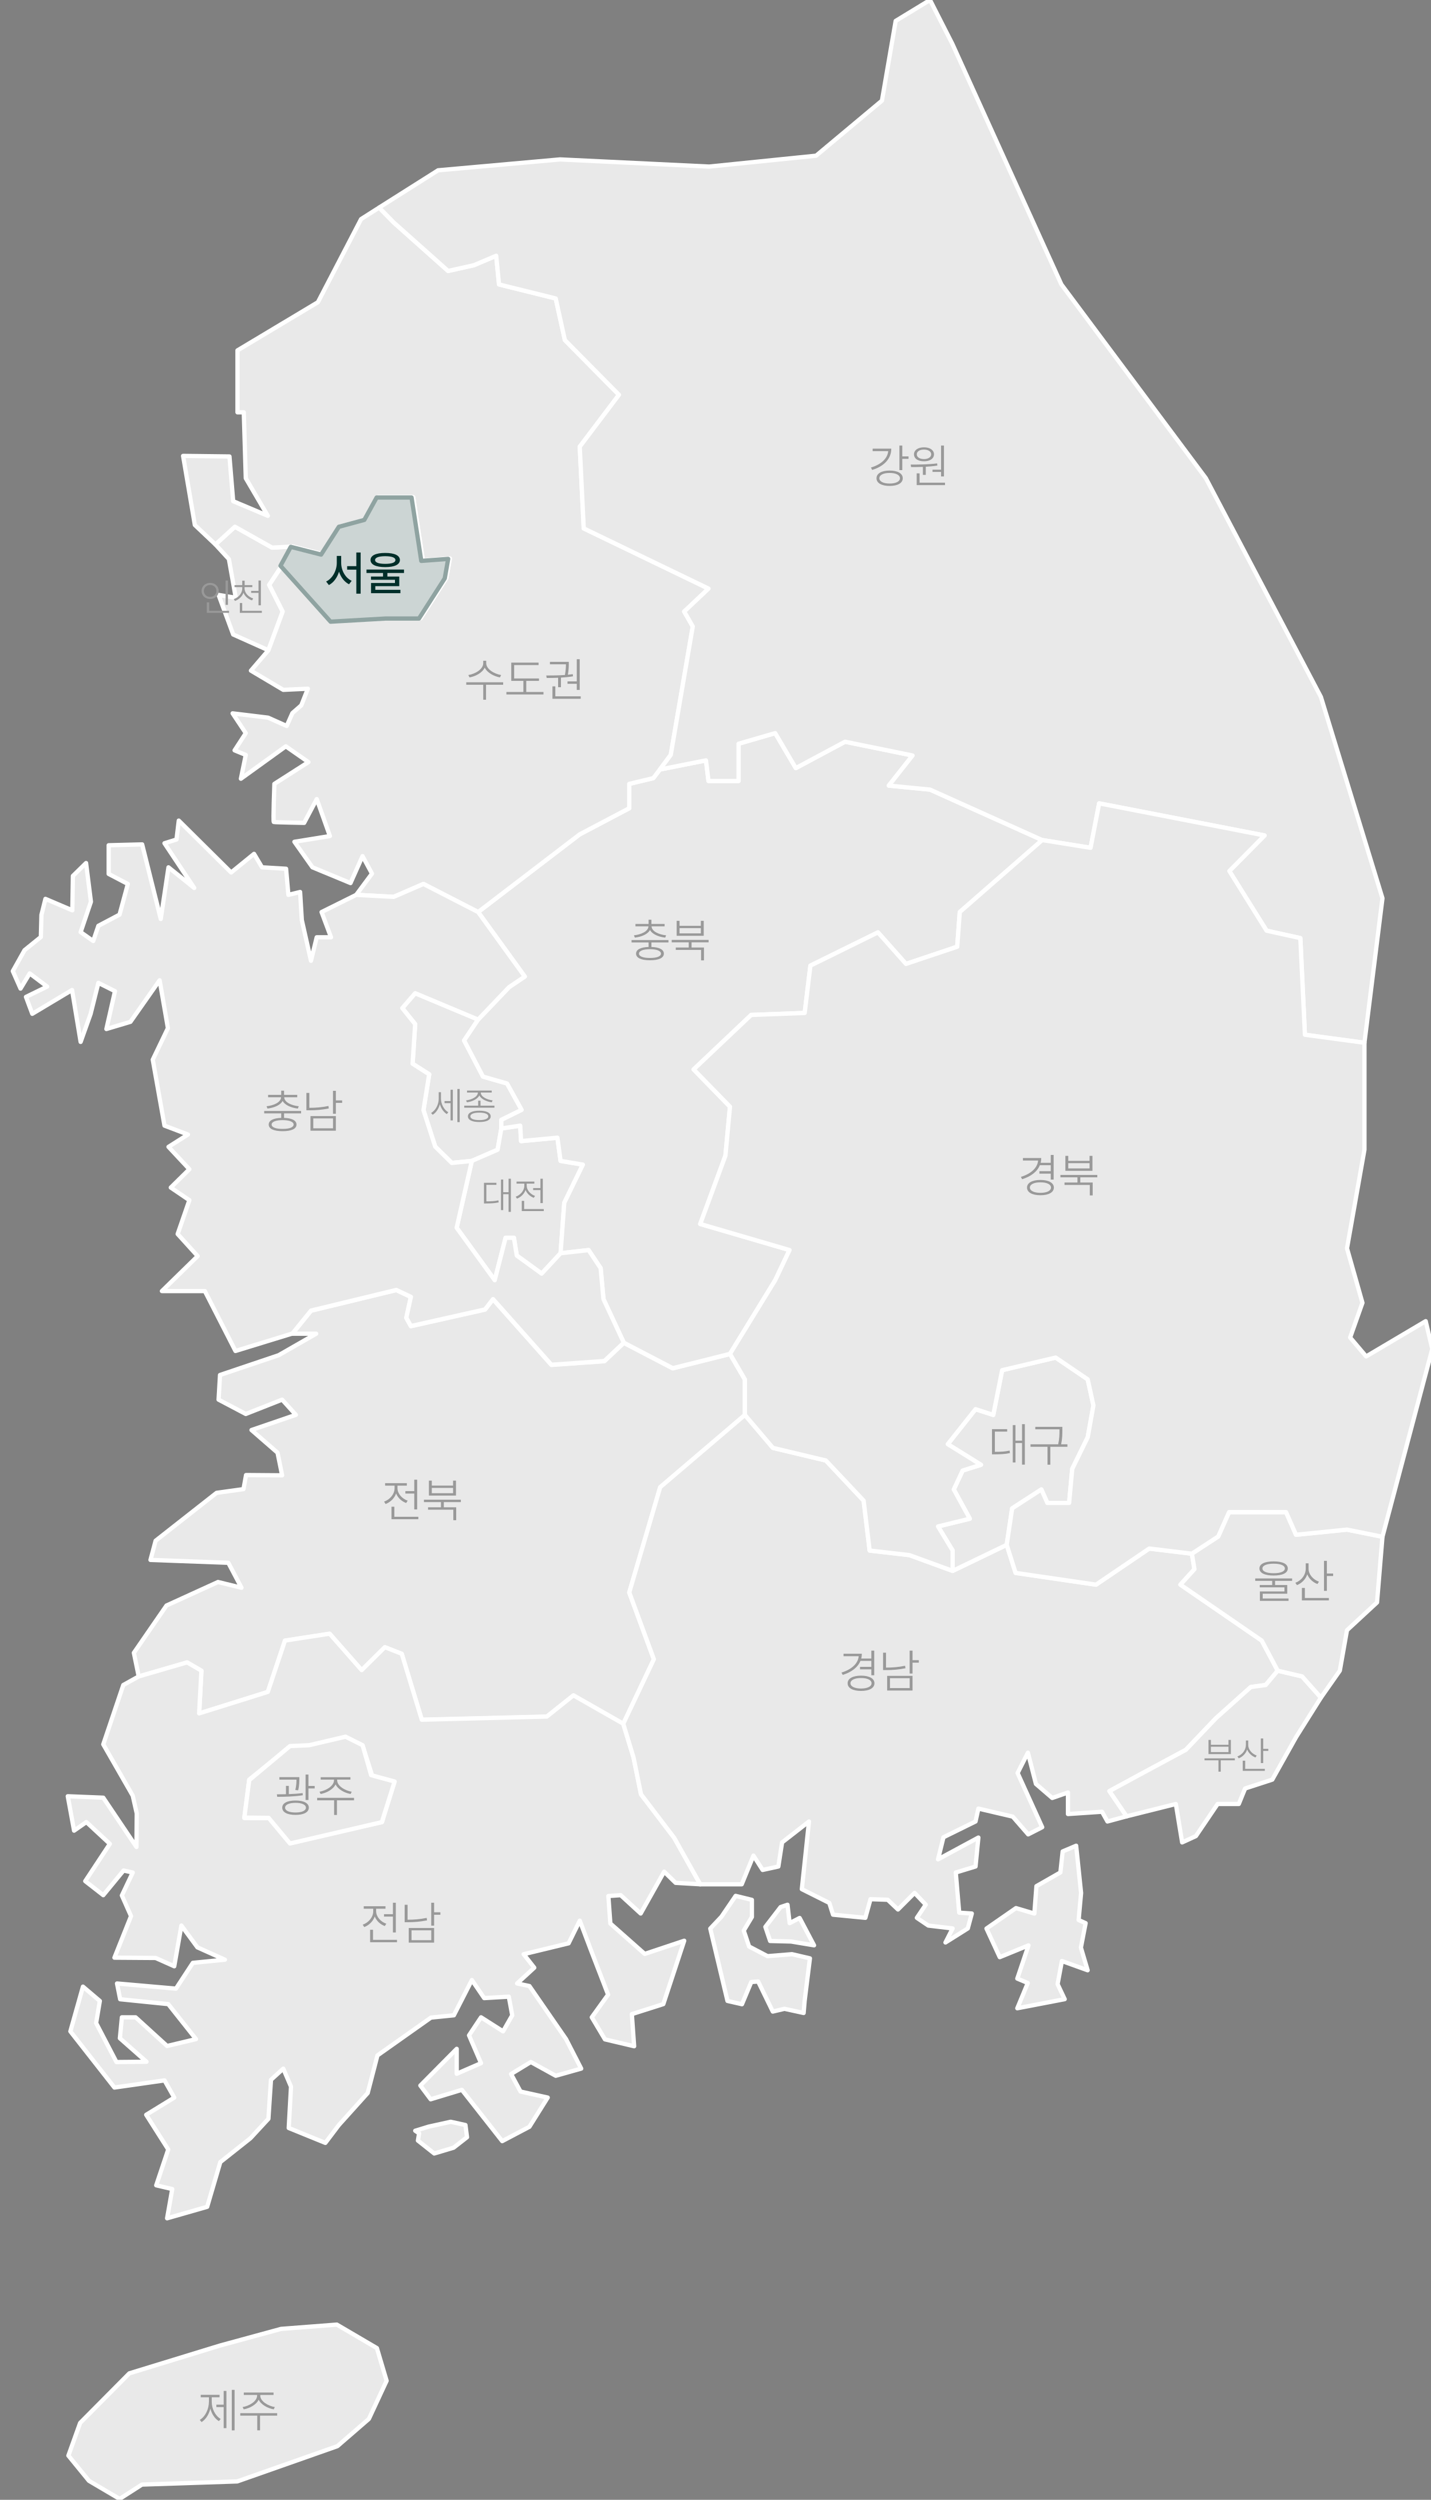 <svg width="335" height="585" viewBox="0 0 335 585" fill="none" xmlns="http://www.w3.org/2000/svg">
<rect x="0" y="0" width="335" height="585" fill="#808080" stroke="none"/>
<g clip-path="url(#clip0_9156_21179)">
<path d="M90.508 557.147L86.355 566.07L78.987 572.445L55.539 580.697L33.228 581.435L28.003 584.79L20.835 580.563L16.01 574.659L18.759 567.01L30.281 555.402L51.517 548.894L65.788 545.002L78.851 543.995L88.231 549.498L90.508 557.147Z" fill="#E9E9E9" stroke="white" stroke-linecap="round" stroke-linejoin="round"/>
<path d="M54.917 559.274V568.749H54.262V559.274H54.917ZM46.764 566.3C48.058 565.532 48.907 563.786 48.912 562.014V561.004H46.99V560.435H51.394V561.004H49.568V562.014C49.562 563.689 50.379 565.338 51.662 566.074L51.243 566.59C50.287 566.01 49.578 564.93 49.245 563.663C48.907 565.032 48.166 566.198 47.194 566.805L46.764 566.3ZM50.653 563.303V562.733H52.361V559.521H53.005V568.233H52.361V563.303H50.653ZM60.93 560.606C60.925 561.971 62.821 563.056 64.336 563.292L64.078 563.829C62.681 563.577 61.129 562.766 60.56 561.573C59.99 562.766 58.438 563.577 57.063 563.829L56.795 563.292C58.293 563.056 60.184 561.971 60.189 560.606V560.456H57.074V559.897H64.035V560.456H60.93V560.606ZM56.247 565.301V564.721H64.883V565.301H60.877V568.738H60.221V565.301H56.247Z" fill="#999999"/>
<path d="M174.375 322.844V331.163L154.545 348.072L147.308 372.696L153.068 388.33L145.9 403.427L134.243 396.785L128.014 401.749L98.737 402.487L94.048 387.055L90.095 385.511L84.667 390.879L77.165 382.357L66.714 383.967L62.696 395.978L46.616 401.011L47.152 391.014L43.802 389.069L32.479 392.357L31.34 386.789L38.979 375.718L51.037 370.217L56.531 371.559L53.45 365.721L35.228 365.05L36.434 360.554L50.705 349.35L57.001 348.477L57.602 345.188L66.044 345.255L64.972 339.955L58.876 334.654L69.261 331.098L66.046 327.542L57.537 330.897L51.17 327.542L51.506 321.772L65.241 317.142L74.017 312.109H68.456L72.809 306.742L92.773 301.911L96.192 303.522L95.12 308.419L96.192 310.364L113.543 306.472L115.418 304.057L129.086 319.422L141.48 318.548L146.036 314.255L157.491 320.226L170.89 316.871L174.373 322.842L174.375 322.844Z" fill="#E9E9E9" stroke="white" stroke-linecap="round" stroke-linejoin="round"/>
<path d="M97.659 346.274V353.235H96.983V349.519H94.899V348.949H96.983V346.274H97.659ZM89.914 351.409C91.268 350.931 92.374 349.669 92.374 348.262V347.671H90.151V347.091H95.243V347.671H93.051V348.262C93.051 349.524 94.093 350.716 95.436 351.184L95.081 351.731C94.013 351.339 93.132 350.512 92.729 349.492C92.326 350.636 91.391 351.538 90.269 351.968L89.914 351.409ZM91.644 355.523V352.602H92.321V354.954H97.939V355.523H91.644ZM107.883 350.958V351.517H103.898V352.73H106.799V355.749H106.122V353.3H100.203V352.73H103.232V351.517H99.247V350.958H107.883ZM100.407 349.991V346.489H101.084V347.66H106.068V346.489H106.745V349.991H100.407ZM101.084 349.433H106.068V348.197H101.084V349.433Z" fill="#999999"/>
<path d="M100.329 497.674L105.506 496.533L108.962 497.292L109.331 500.149L106.186 502.603L101.651 503.955L97.837 500.931L98.109 499.239L97.206 498.633L100.329 497.674ZM142.887 450.146L142.418 443.704L145.299 443.504L149.988 447.797L155.483 438.001L158.163 440.617L163.923 440.953L157.828 430.083L150.055 419.885L148.313 411.296L145.902 403.379L134.244 396.738L128.015 401.702L98.739 402.439L94.049 387.008L90.096 385.464L84.668 390.832L77.166 382.31L66.715 383.92L62.697 395.931L46.617 400.964L47.153 390.967L43.803 389.022L32.48 392.31L28.864 394.324L24.175 408.212L31.074 420.223L32.013 424.383L31.946 432.232L24.175 420.691L15.866 420.355L17.341 428.407L20.222 426.395L25.716 431.494L19.955 440.217L24.177 443.505L28.933 437.735L31.076 438.205L28.53 443.572L30.675 448.403L26.789 458.131L36.435 458.198L40.791 460.144L42.466 450.617L46.217 455.717L52.65 458.602L45.146 459.34L41.193 465.378L27.393 464.17L28.13 467.86L39.386 469.001L45.883 477.187L39.117 478.797L31.747 472.089H28.532L28.063 476.986L34.292 482.487L27.26 482.554L22.503 473.428L23.373 468.262L19.42 464.906L16.473 475.373L26.79 488.523L38.514 486.846L40.792 490.872L34.227 494.898L39.386 503.017L36.572 511.403L40.325 512.276L39.119 519.121L48.498 516.436L51.579 505.969L58.614 500.401L62.836 495.838L63.437 486.712L66.318 484.096L68.126 488.323L67.592 497.986L76.166 501.475L79.316 497.315L86.081 489.8L88.359 481.01L100.888 472.154L106.248 471.617L110.468 463.364L113.349 467.591L119.111 467.255L119.914 471.615L117.771 475.372L112.612 472.083L109.798 476.31L112.612 482.818L106.917 485.3V479.463L98.408 488.052L100.82 491.271L108.121 489.057L117.569 501.066L123.934 497.711L128.221 490.867L121.856 489.458L119.647 485.365L124.269 482.547L130.098 485.768L136.062 484.091L132.511 477.18L123.935 464.767L121.055 464.163L125.073 460.474L122.594 457.319L133.111 454.77L135.724 449.47L138.47 456.715L142.356 466.779L138.537 472.08L141.618 477.247L148.452 478.857L147.918 471.342L155.286 468.994L160.176 454.166L150.932 457.252L142.892 450.14L142.887 450.146ZM89.425 426.395L67.988 431.158L63.231 425.455H57.202L58.341 416.464L67.988 408.682H72.21L80.852 406.534L84.937 408.682L87.148 415.593L92.307 417.068L89.425 426.395Z" fill="#E9E9E9" stroke="white" stroke-linecap="round" stroke-linejoin="round"/>
<path d="M92.659 445.274V452.235H91.983V448.519H89.899V447.949H91.983V445.274H92.659ZM84.914 450.409C86.268 449.931 87.374 448.669 87.374 447.262V446.671H85.151V446.091H90.243V446.671H88.051V447.262C88.051 448.524 89.093 449.716 90.436 450.184L90.081 450.731C89.013 450.339 88.132 449.512 87.729 448.492C87.326 449.636 86.391 450.538 85.269 450.968L84.914 450.409ZM86.644 454.523V451.602H87.321V453.954H92.939V454.523H86.644ZM101.627 445.274V447.509H103.098V448.089H101.627V450.635H100.95V445.274H101.627ZM94.73 449.829V445.758H95.418V449.249H95.471C96.873 449.249 98.297 449.147 99.886 448.819L99.972 449.399C98.34 449.727 96.916 449.829 95.471 449.829H94.73ZM95.686 454.609V451.183H101.627V454.609H95.686ZM96.341 454.04H100.961V451.73H96.341V454.04Z" fill="#999999"/>
<path d="M299.117 390.967L296.305 394.322L292.821 394.792L284.648 402.106L277.613 409.487L266.895 415.258L259.727 419.148L263.745 425.053L259.257 426.26L257.985 423.979L250.014 424.516V419.483L246.329 420.757L242.51 417.469L240.634 410.156L238.223 414.92L243.983 427.602L240.7 429.279L237.082 425.12L229.042 423.241L228.373 426.26L220.869 429.952L219.596 435.119L229.042 430.019L228.373 436.796L223.748 438.204L224.553 447.598L227.501 447.798L226.564 451.288L221.338 454.576L223.013 451.288L217.318 450.617L214.64 448.805L216.716 445.719L214.104 442.968L210.219 446.858L207.807 444.577L203.788 444.443L202.582 448.805L195.013 448.068L194.141 445.316L187.71 442.097L189.385 426.262L183.087 431.161L182.215 436.798L178.531 437.602L176.388 434.247L173.641 440.956H163.928L157.832 430.086L150.06 419.888L148.318 411.299L145.906 403.382L153.074 388.286L147.314 372.652L154.551 348.028L174.381 331.119L180.946 338.835L193.342 341.787L202.183 351.18L203.589 362.855L212.901 363.929L223.017 367.619L235.678 361.514L237.755 368.089L256.58 370.84L269.041 362.387L279.023 363.595L279.626 367.217L276.342 370.84L295.37 383.923L299.12 390.968L299.117 390.967ZM168.888 448.554L166.273 451.326L170.305 468.254L173.696 469.025L175.877 463.828L177.484 463.707L180.911 470.743L183.646 470.095L188.132 471.076L188.367 468.254L189.605 458.29L185.407 457.312L179.674 457.776L175.364 455.516L174.117 451.787L176.019 448.612V444.6L172.214 443.667L168.887 448.555L168.888 448.554ZM182.743 446.283L179.174 450.921L180.285 454.224L185.196 454.349L190.57 455.241L187.195 448.842L184.857 450.052L184.358 445.744L182.743 446.285V446.283ZM248.769 433.27L248.242 438.187L242.631 441.394L242.144 447.802L237.843 446.528L230.939 451.314L234.041 458.012L240.775 455.254L238.153 463.024L240.608 464.057L238.153 469.97L249.249 467.84L247.584 464.321L248.595 458.912L254.619 461.079L253.04 455.769L254.149 450.052L252.508 449.316L253.084 442.996L251.93 431.93L248.767 433.27H248.769Z" fill="#E9E9E9" stroke="white" stroke-linecap="round" stroke-linejoin="round"/>
<path d="M204.659 386.274V392.043H203.983V390.657H201.329V390.077H203.983V388.67H201.437C200.808 390.211 199.299 391.339 197.28 391.957L196.99 391.409C199.305 390.706 200.868 389.341 201.023 387.585H197.473V387.005H201.759C201.759 387.397 201.711 387.768 201.619 388.122H203.983V386.274H204.659ZM198.429 393.912C198.429 392.8 199.638 392.134 201.576 392.129C203.494 392.134 204.708 392.8 204.713 393.912C204.708 395.04 203.494 395.706 201.576 395.706C199.638 395.706 198.429 395.04 198.429 393.912ZM199.095 393.912C199.1 394.675 200.078 395.142 201.576 395.147C203.059 395.142 204.036 394.675 204.036 393.912C204.036 393.155 203.059 392.682 201.576 392.688C200.078 392.682 199.1 393.155 199.095 393.912ZM213.627 386.274V388.509H215.098V389.089H213.627V391.635H212.95V386.274H213.627ZM206.73 390.829V386.758H207.418V390.249H207.471C208.873 390.249 210.297 390.147 211.886 389.819L211.972 390.399C210.34 390.727 208.916 390.829 207.471 390.829H206.73ZM207.686 395.609V392.183H213.627V395.609H207.686ZM208.341 395.04H212.961V392.73H208.341V395.04Z" fill="#999999"/>
<path d="M122.119 259.728L117.363 262.076V264.09L116.491 269.054L110.462 271.672L105.774 272.14L101.888 268.317L99.14 259.795L100.48 251.408L96.593 248.926L97.198 239.667L94.184 235.908L97.198 232.421L111.936 238.593L108.653 243.49L113.075 251.945L118.702 253.556L122.119 259.728Z" fill="#E9E9E9" stroke="white" stroke-linecap="round" stroke-linejoin="round"/>
<path d="M103.233 257.13C103.233 258.352 103.923 259.696 104.939 260.285L104.605 260.716C103.84 260.254 103.255 259.38 102.979 258.4C102.697 259.468 102.078 260.395 101.291 260.874L100.922 260.461C101.972 259.859 102.702 258.479 102.706 257.147V255.592H103.233V257.13ZM104.068 258.158V257.675H105.483V255.021H106.011V262.192H105.483V258.158H104.068ZM107.074 262.597V254.845H107.61V262.597H107.074ZM112.486 257.587V258.747H115.747V259.222H108.681V258.747H111.941V257.587H112.486ZM109.102 257.508C110.381 257.367 111.871 256.677 111.871 255.697V255.671H109.331V255.214H115.114V255.671H112.557V255.697C112.552 256.668 114.046 257.367 115.325 257.508L115.114 257.956C113.914 257.793 112.636 257.235 112.218 256.339C111.792 257.235 110.517 257.793 109.313 257.956L109.102 257.508ZM109.542 261.252C109.542 260.395 110.539 259.925 112.214 259.925C113.875 259.925 114.868 260.395 114.868 261.252C114.868 262.1 113.875 262.57 112.214 262.57C110.539 262.57 109.542 262.1 109.542 261.252ZM110.104 261.252C110.104 261.801 110.9 262.131 112.214 262.122C113.515 262.131 114.31 261.801 114.314 261.252C114.31 260.698 113.515 260.369 112.214 260.373C110.9 260.369 110.104 260.698 110.104 261.252Z" fill="#999999"/>
<path d="M92.383 416.911L89.383 426.411L67.883 431.411L62.883 425.411L57.203 425.352L58.34 416.59L67.883 408.611L72.383 408.411L80.883 406.411L84.883 408.411L86.883 415.411L92.383 416.911Z" fill="#E9E9E9" stroke="white" stroke-linecap="round" stroke-linejoin="round"/>
<path d="M70.081 415.887V416.37C70.071 416.95 70.071 417.815 69.813 418.959L69.136 418.895C69.388 417.81 69.405 417.036 69.405 416.467H65.409V415.887H70.081ZM64.818 419.904C65.462 419.904 66.187 419.899 66.945 419.877V417.928H67.611V419.856C68.701 419.818 69.824 419.749 70.844 419.614L70.887 420.119C68.9 420.441 66.606 420.49 64.893 420.484L64.818 419.904ZM66.075 423.02C66.069 421.967 67.24 421.354 69.179 421.354C71.118 421.354 72.3 421.967 72.294 423.02C72.3 424.099 71.118 424.717 69.179 424.717C67.24 424.717 66.069 424.099 66.075 423.02ZM66.74 423.02C66.74 423.739 67.691 424.158 69.179 424.158C70.667 424.158 71.612 423.739 71.618 423.02C71.612 422.332 70.667 421.897 69.179 421.892C67.691 421.897 66.74 422.332 66.74 423.02ZM71.532 421.236V415.274H72.208V417.949H73.669V418.529H72.208V421.236H71.532ZM78.93 416.606C78.925 417.971 80.821 419.056 82.336 419.292L82.078 419.829C80.681 419.577 79.129 418.766 78.56 417.573C77.99 418.766 76.438 419.577 75.063 419.829L74.795 419.292C76.293 419.056 78.184 417.971 78.189 416.606V416.456H75.074V415.897H82.035V416.456H78.93V416.606ZM74.247 421.301V420.721H82.883V421.301H78.877V424.738H78.221V421.301H74.247Z" fill="#999999"/>
<path d="M66.046 132.313L68.457 127.886L63.701 128.153L54.992 123.256L50.435 127.416L53.584 130.838L55.192 139.895L51.172 139.224L54.589 148.484L62.831 152.174L66.181 143.116L63.031 136.876L66.047 132.313H66.046Z" fill="#E9E9E9" stroke="white" stroke-linecap="round" stroke-linejoin="round"/>
<path d="M53.364 135.845V141.549H52.811V135.845H53.364ZM47.194 138.288C47.19 137.181 48.047 136.407 49.198 136.407C50.345 136.407 51.198 137.181 51.202 138.288C51.198 139.409 50.345 140.182 49.198 140.178C48.047 140.182 47.19 139.409 47.194 138.288ZM47.73 138.288C47.73 139.101 48.359 139.69 49.198 139.686C50.029 139.69 50.662 139.101 50.666 138.288C50.662 137.488 50.029 136.895 49.198 136.891C48.359 136.895 47.73 137.488 47.73 138.288ZM48.416 143.412V140.96H48.97V142.946H53.619V143.412H48.416ZM57.256 137.708C57.26 138.789 58.152 139.694 59.277 140.055L58.996 140.503C58.091 140.2 57.339 139.558 56.996 138.719C56.671 139.615 55.924 140.305 55.006 140.635L54.724 140.204C55.841 139.817 56.711 138.851 56.711 137.708V137.392H54.9V136.926H56.711V135.889H57.273V136.926H59.066V137.392H57.256V137.708ZM56.148 143.412V141.118H56.702V142.946H61.299V143.412H56.148ZM58.794 138.745V138.279H60.517V135.845H61.07V141.654H60.517V138.745H58.794Z" fill="#999999"/>
<path d="M136.454 272.543L132.1 281.466L131.23 293.277L126.807 298.04L120.981 293.812L120.309 289.652H118.367L115.822 299.582L106.91 287.304L110.461 271.672L116.49 269.054L117.361 264.09L121.784 263.419L121.984 267.042L130.493 266.236L131.23 271.672L136.454 272.543Z" fill="#E9E9E9" stroke="white" stroke-linecap="round" stroke-linejoin="round"/>
<path d="M119.593 275.845V283.597H119.057V279.466H117.8V283.184H117.281V276.029H117.8V279H119.057V275.845H119.593ZM113.3 281.628V276.803H116.209V277.269H113.854V281.145C115.045 281.145 115.796 281.101 116.675 280.907L116.736 281.382C115.805 281.584 115.027 281.619 113.783 281.628H113.3ZM127.07 275.845V281.54H126.517V278.499H124.811V278.033H126.517V275.845H127.07ZM120.733 280.046C121.841 279.655 122.746 278.622 122.746 277.471V276.987H120.927V276.513H125.093V276.987H123.3V277.471C123.3 278.503 124.152 279.479 125.251 279.861L124.961 280.31C124.086 279.989 123.366 279.312 123.036 278.477C122.706 279.413 121.942 280.151 121.023 280.503L120.733 280.046ZM122.148 283.412V281.021H122.702V282.946H127.299V283.412H122.148Z" fill="#999999"/>
<path d="M255.973 328.903L254.634 336.351L251.017 343.732L250.28 351.716H245.186L243.78 348.563L236.946 352.99L235.673 361.512L223.013 367.617V362.854L219.596 357.219L227.031 355.405L223.282 348.563L225.356 344.134L229.645 342.792L221.872 337.962L228.372 329.776L232.525 331.118L234.603 320.65L247.13 317.698L254.634 322.798L255.973 328.903Z" fill="#E9E9E9" stroke="white" stroke-linecap="round" stroke-linejoin="round"/>
<path d="M239.917 333.274V342.749H239.262V337.7H237.726V342.244H237.092V333.5H237.726V337.131H239.262V333.274H239.917ZM232.226 340.343V334.445H235.782V335.015H232.903V339.752C234.358 339.752 235.277 339.698 236.351 339.462L236.426 340.042C235.287 340.289 234.337 340.332 232.817 340.343H232.226ZM248.702 333.908V334.735C248.696 335.632 248.696 336.621 248.417 337.99H249.883V338.57H245.887V342.76H245.221V338.57H241.247V337.99H247.724C248.025 336.626 248.025 335.616 248.025 334.735V334.478H242.364V333.908H248.702Z" fill="#999999"/>
<path d="M309.233 397.274L303.405 406.534L297.845 416.464L291.48 418.543L290.007 422.166H285.049L279.957 429.681L276.742 431.158L275.267 422.166L263.744 425.051L259.726 419.147L266.894 415.256L277.612 409.486L284.646 402.105L292.82 394.792L296.304 394.322L299.118 390.967L304.813 392.308L309.233 397.274Z" fill="#E9E9E9" stroke="white" stroke-linecap="round" stroke-linejoin="round"/>
<path d="M289.076 411.485V411.942H285.78V414.597H285.244V411.942H281.983V411.485H289.076ZM282.915 410.483V407.17H283.469V408.304H287.591V407.17H288.145V410.483H282.915ZM283.469 410.026H287.591V408.761H283.469V410.026ZM292.212 408.348C292.203 409.438 293.091 410.435 294.198 410.826L293.908 411.274C293.029 410.949 292.3 410.264 291.961 409.411C291.641 410.382 290.902 411.116 289.988 411.485L289.681 411.037C290.819 410.615 291.667 409.569 291.667 408.312V407.311H292.212V408.348ZM290.929 414.412V412.03H291.5V413.946H296.097V414.412H290.929ZM295.165 412.584V406.836H295.719V409.262H296.914V409.736H295.719V412.584H295.165Z" fill="#999999"/>
<path d="M323.638 359.634L322.364 374.998L315.331 381.506L313.656 390.967L309.234 397.274L304.813 392.308L299.118 390.967L295.367 383.922L276.34 370.839L279.623 367.216L279.019 363.591L285.183 359.567L287.728 353.863H301.06L303.405 359.164L315.331 357.956L323.638 359.634Z" fill="#E9E9E9" stroke="white" stroke-linecap="round" stroke-linejoin="round"/>
<path d="M298.158 365.393C300.247 365.393 301.477 365.983 301.477 367.047C301.477 368.11 300.247 368.701 298.158 368.701C296.074 368.701 294.838 368.11 294.838 367.047C294.838 365.983 296.074 365.393 298.158 365.393ZM293.85 369.947V369.389H302.487V369.947H298.501V370.925H301.348V372.955H295.601V374.072H301.649V374.631H294.946V372.429H300.693V371.462H294.913V370.925H297.825V369.947H293.85ZM295.536 367.047C295.536 367.756 296.535 368.164 298.158 368.164C299.79 368.164 300.789 367.756 300.789 367.047C300.789 366.354 299.79 365.93 298.158 365.93C296.535 365.93 295.536 366.354 295.536 367.047ZM306.341 367.111C306.33 368.443 307.415 369.663 308.768 370.141L308.414 370.688C307.34 370.291 306.448 369.453 306.034 368.411C305.642 369.598 304.74 370.495 303.623 370.946L303.247 370.398C304.638 369.883 305.674 368.604 305.674 367.068V365.844H306.341V367.111ZM304.772 374.523V371.612H305.47V373.954H311.089V374.523H304.772ZM309.95 372.289V365.264H310.627V368.229H312.088V368.809H310.627V372.289H309.95Z" fill="#999999"/>
<path d="M243.98 196.59L224.688 213.431L224.083 221.55L212.092 225.576L205.527 218.195L189.716 225.979L188.375 237.05L175.848 237.519L162.382 250.267L170.891 258.99L169.817 270.464L163.924 286.432L184.826 292.537L181.476 299.582L170.891 316.827L157.492 320.18L146.035 314.209L141.281 304.011L140.609 296.764L137.795 292.537L131.23 293.277L132.1 281.466L136.454 272.543L131.23 271.672L130.494 266.236L121.985 267.042L121.784 263.419L117.362 264.09V262.076L122.118 259.728L118.701 253.556L113.075 251.945L108.652 243.49L111.936 238.592L119.172 231.011L122.856 228.528L111.936 213.431L135.719 195.249L147.308 189.144V183.44L152.936 182.099L154.478 180.085L165.263 177.939L165.866 182.769H172.9V174.047L181.476 171.564L186.299 179.75L197.823 173.577L213.632 176.798L208.074 183.843L217.72 184.781L243.98 196.59Z" fill="#E9E9E9" stroke="white" stroke-linecap="round" stroke-linejoin="round"/>
<path d="M156.487 219.99V220.549H152.501V221.607C154.344 221.666 155.412 222.208 155.412 223.17C155.412 224.174 154.215 224.717 152.168 224.717C150.111 224.717 148.903 224.174 148.903 223.17C148.903 222.203 149.982 221.666 151.835 221.607V220.549H147.85V219.99H156.487ZM148.398 218.884C150.047 218.712 151.76 217.971 151.803 216.778H148.763V216.22H151.835V215.231H152.501V216.22H155.584V216.778H152.534C152.566 217.971 154.274 218.712 155.939 218.884L155.724 219.421C154.22 219.244 152.722 218.664 152.168 217.632C151.61 218.664 150.111 219.244 148.623 219.421L148.398 218.884ZM149.59 223.17C149.59 223.814 150.562 224.19 152.168 224.18C153.758 224.19 154.73 223.814 154.736 223.17C154.73 222.515 153.758 222.133 152.168 222.128C150.562 222.133 149.59 222.515 149.59 223.17ZM165.883 219.958V220.517H161.898V221.73H164.799V224.749H164.122V222.3H158.203V221.73H161.232V220.517H157.247V219.958H165.883ZM158.407 218.991V215.489H159.084V216.66H164.068V215.489H164.745V218.991H158.407ZM159.084 218.433H164.068V217.197H159.084V218.433Z" fill="#999999"/>
<path d="M160.171 143.115L162.182 146.604L157.023 176.663L154.478 180.085L152.936 182.099L147.308 183.44V189.144L135.718 195.249L111.934 213.431L99.138 206.856L92.171 209.876L83.394 209.405L87.08 204.439L84.869 200.347L82.055 206.654L73.144 202.964L68.923 196.993L77.23 195.652L74.149 186.996L71.201 192.566C71.201 192.566 64.299 192.432 64.1 192.365C63.9 192.298 64.234 183.442 64.234 183.442L72.205 178.344L66.912 174.654L56.394 182.236L57.535 176.668L54.921 175.594L57.535 171.568L54.454 166.938L62.759 167.945L67.115 169.89L68.454 166.871L70.532 165.06L72.073 161.169L66.311 161.437L58.743 156.941L62.829 152.177L66.18 143.12L63.03 136.88L66.046 132.317L77.77 145.4L90.633 144.662H98.47L104.499 135.269L105.304 130.706L99.008 131.176L96.73 116.349H88.557L85.676 121.582L79.712 123.193L75.559 129.701L68.457 127.89L63.701 128.157L54.992 123.26L50.436 127.42L45.612 122.857L42.865 106.688L53.719 106.821L54.589 117.289L62.697 120.711L57.539 111.921L57.069 96.49H55.596V81.997L74.421 70.725L84.535 51.268L88.757 48.583L92.174 52.072L104.902 63.411L110.933 62.069L116.158 59.855L116.828 66.564L130.093 69.852L132.238 79.581L144.9 92.397L135.721 104.542L136.658 123.663L165.868 137.753L160.173 143.12L160.171 143.115Z" fill="#E9E9E9" stroke="white" stroke-linecap="round" stroke-linejoin="round"/>
<path d="M113.824 155.198C113.819 156.605 115.758 157.733 117.316 157.97L117.036 158.528C115.645 158.276 114.071 157.449 113.475 156.235C112.89 157.465 111.321 158.276 109.925 158.528L109.635 157.97C111.198 157.733 113.126 156.632 113.126 155.198V154.629H113.824V155.198ZM109.152 160.247V159.667H117.788V160.247H113.781V163.749H113.126V160.247H109.152ZM126.175 158.775V159.334H123.2V161.934H127.228V162.514H118.548V161.934H122.523V159.334H119.687V155.069H126.079V155.639H120.364V158.775H126.175ZM135.712 154.274V161.45H135.024V160.021H132.854V159.463H135.024V154.274H135.712ZM127.881 158.077C129.132 158.083 130.711 158.066 132.253 157.959C132.457 156.826 132.484 155.999 132.489 155.456H128.74V154.887H133.155V155.273C133.155 155.805 133.155 156.691 132.94 157.9C133.332 157.862 133.719 157.819 134.09 157.766L134.143 158.271C133.225 158.426 132.258 158.523 131.318 158.577V160.816H130.652V158.609C129.685 158.652 128.767 158.657 127.977 158.657L127.881 158.077ZM129.331 163.523V160.623H130.008V162.954H135.948V163.523H129.331Z" fill="#999999"/>
<path d="M323.638 210.212L319.416 244.027L305.48 242.148L304.41 219.538L296.504 217.793L287.794 203.837L296.034 195.518L257.312 188.003L255.303 198.403L243.98 196.59L217.72 184.781L208.073 183.843L213.631 176.798L197.822 173.576L186.299 179.75L181.476 171.564L172.9 174.046V182.769H165.866L165.263 177.939L154.477 180.084L157.023 176.664L162.181 146.604L160.171 143.115L165.866 137.747L136.656 123.657L135.719 104.535L144.898 92.391L132.235 79.576L130.091 69.846L116.825 66.56L116.158 59.849L110.932 62.064L104.901 63.405L92.172 52.067L88.755 48.578L102.556 39.855L131.096 37.306L166.001 38.982L191.055 36.433L206.465 23.55L209.68 4.897L217.72 0L222.945 10.265L248.471 66.56L282.301 111.916L309.233 163.109L323.638 210.212Z" fill="#E9E9E9" stroke="white" stroke-linecap="round" stroke-linejoin="round"/>
<path d="M211.23 104.274V106.81H212.691V107.379H211.23V110.011H210.553V104.274H211.23ZM203.893 109.409C206.229 108.711 207.776 107.325 207.932 105.574H204.29V104.994H208.652C208.657 107.374 206.917 109.146 204.172 109.968L203.893 109.409ZM205.193 111.923C205.187 110.795 206.385 110.118 208.265 110.118C210.156 110.118 211.332 110.795 211.337 111.923C211.332 113.045 210.156 113.717 208.265 113.717C206.385 113.717 205.187 113.045 205.193 111.923ZM205.859 111.923C205.853 112.669 206.804 113.164 208.265 113.158C209.721 113.164 210.677 112.669 210.682 111.923C210.677 111.16 209.721 110.671 208.265 110.677C206.804 110.671 205.853 111.16 205.859 111.923ZM220.981 104.274V111.493H220.304V110.43H218.306V109.914H220.304V104.274H220.981ZM213.193 108.722C214.96 108.722 217.345 108.706 219.381 108.442L219.434 108.947C218.559 109.087 217.635 109.173 216.727 109.227V111.128H216.05V109.259C215.057 109.296 214.106 109.302 213.29 109.302L213.193 108.722ZM213.966 106.315C213.972 105.327 214.912 104.683 216.308 104.683C217.699 104.683 218.639 105.327 218.65 106.315C218.639 107.331 217.699 107.954 216.308 107.948C214.912 107.954 213.972 107.331 213.966 106.315ZM214.6 113.523V110.773H215.277V112.954H221.228V113.523H214.6ZM214.622 106.315C214.611 106.987 215.304 107.433 216.308 107.433C217.291 107.433 217.989 106.987 217.995 106.315C217.989 105.66 217.291 105.198 216.308 105.209C215.304 105.198 214.611 105.66 214.622 106.315Z" fill="#999999"/>
<path d="M146.035 314.209L141.479 318.503L129.086 319.376L115.418 304.012L113.542 306.427L96.192 310.319L95.12 308.374L96.192 303.476L92.773 301.866L72.809 306.696L68.455 312.064L55.123 316.156L47.953 302.133H37.905L46.278 293.948L41.589 288.781L44.334 280.864L39.98 277.912L44.334 273.619L39.444 268.385L44 265.5L38.506 263.419L35.76 247.988L39.309 240.606L37.367 229.402L30.533 239.131L24.905 240.809L26.915 231.952L23.029 230.007L21.22 237.253L18.877 243.828L16.867 231.683L7.556 237.253L6.081 233.294L11.038 230.879L6.953 227.793L4.809 231.349L3 227.256L5.747 222.358L9.565 219.272L9.699 214.106L10.637 210.349L16.933 213.034L17.067 204.982L20.148 201.963L21.287 211.022L18.876 218.133L21.823 220.214L23.029 216.658L27.986 214.042L29.928 206.864L25.441 204.515V197.805L33.278 197.604L37.632 215.049L39.441 202.971L45.471 207.802L38.504 197.335L41.316 196.462L41.852 192.034L54.112 204.179L59.472 199.817L61.345 202.971L66.974 203.306L67.51 209.413L70.255 208.742L70.658 215.317L72.8 224.844L74.141 219.343H77.492L75.281 213.439L83.387 209.413L92.163 209.883L99.131 206.864L111.927 213.439L122.848 228.536L119.163 231.018L111.927 238.6L97.189 232.428L94.174 235.917L97.189 239.673L96.586 248.933L100.472 251.415L99.133 259.802L101.878 268.324L105.764 272.149L110.454 271.679L106.903 287.313L115.815 299.591L118.36 289.661H120.304L120.976 293.821L126.802 298.047L131.225 293.284L137.79 292.546L140.604 296.773L141.275 304.019L146.032 314.216L146.035 314.209Z" fill="#E9E9E9" stroke="white" stroke-linecap="round" stroke-linejoin="round"/>
<path d="M70.487 259.99V260.549H66.501V261.607C68.344 261.666 69.412 262.208 69.412 263.17C69.412 264.174 68.215 264.717 66.168 264.717C64.111 264.717 62.903 264.174 62.903 263.17C62.903 262.203 63.982 261.666 65.835 261.607V260.549H61.85V259.99H70.487ZM62.398 258.884C64.047 258.712 65.76 257.971 65.803 256.778H62.763V256.22H65.835V255.231H66.501V256.22H69.584V256.778H66.534C66.566 257.971 68.274 258.712 69.939 258.884L69.724 259.421C68.22 259.244 66.722 258.664 66.168 257.632C65.61 258.664 64.111 259.244 62.623 259.421L62.398 258.884ZM63.59 263.17C63.59 263.814 64.562 264.19 66.168 264.18C67.758 264.19 68.73 263.814 68.736 263.17C68.73 262.515 67.758 262.133 66.168 262.128C64.562 262.133 63.59 262.515 63.59 263.17ZM78.627 255.274V257.509H80.098V258.089H78.627V260.635H77.95V255.274H78.627ZM71.73 259.829V255.758H72.418V259.249H72.471C73.873 259.249 75.297 259.147 76.886 258.819L76.972 259.399C75.34 259.727 73.916 259.829 72.471 259.829H71.73ZM72.686 264.609V261.183H78.627V264.609H72.686ZM73.341 264.04H77.961V261.73H73.341V264.04Z" fill="#999999"/>
<path d="M335.295 315.685L323.638 359.633L315.331 357.955L303.407 359.163L301.062 353.862H287.73L285.185 359.566L279.02 363.592L269.038 362.384L256.578 370.838L237.753 368.086L235.675 361.511L236.948 352.989L243.782 348.562L245.188 351.715H250.282L251.018 343.73L254.636 336.348L255.975 328.9L254.636 322.794L247.132 317.694L234.605 320.646L232.527 331.113L228.374 329.772L221.874 337.957L229.646 342.788L225.357 344.129L223.282 348.558L227.033 355.403L219.597 357.214L223.014 362.851V367.614L212.899 363.925L203.586 362.851L202.18 351.176L193.339 341.783L180.944 338.831L174.379 331.115V322.795L170.895 316.824L181.48 299.581L184.83 292.536L163.927 286.431L169.823 270.463L170.895 258.989L162.386 250.266L175.852 237.518L188.379 237.048L189.72 225.977L205.529 218.194L212.094 225.575L224.087 221.549L224.689 213.43L243.984 196.589L255.307 198.4L257.316 188L296.038 195.515L287.798 203.835L296.508 217.791L304.412 219.535L305.484 242.147L319.419 244.026V269.053L315.335 292.133L318.952 304.882L316.069 313.001L319.822 317.428L333.757 309.175L335.299 315.683L335.295 315.685Z" fill="#E9E9E9" stroke="white" stroke-linecap="round" stroke-linejoin="round"/>
<path d="M246.659 270.274V276.043H245.983V274.657H243.329V274.077H245.983V272.67H243.437C242.808 274.211 241.299 275.339 239.28 275.957L238.99 275.409C241.305 274.706 242.868 273.341 243.023 271.585H239.473V271.005H243.759C243.759 271.397 243.711 271.768 243.619 272.122H245.983V270.274H246.659ZM240.429 277.912C240.429 276.8 241.638 276.134 243.576 276.129C245.494 276.134 246.708 276.8 246.713 277.912C246.708 279.04 245.494 279.706 243.576 279.706C241.638 279.706 240.429 279.04 240.429 277.912ZM241.095 277.912C241.1 278.675 242.078 279.142 243.576 279.147C245.059 279.142 246.036 278.675 246.036 277.912C246.036 277.155 245.059 276.682 243.576 276.688C242.078 276.682 241.1 277.155 241.095 277.912ZM256.883 274.958V275.517H252.898V276.73H255.799V279.749H255.122V277.3H249.203V276.73H252.232V275.517H248.247V274.958H256.883ZM249.407 273.991V270.489H250.084V271.66H255.068V270.489H255.745V273.991H249.407ZM250.084 273.433H255.068V272.197H250.084V273.433Z" fill="#999999"/>
<path d="M105.303 130.702L104.498 135.265L98.469 144.658H90.632L77.769 145.396L66.045 132.313L68.457 127.884L75.558 129.695L79.711 123.187L85.673 121.576L88.554 116.343H96.728L99.005 131.172L105.303 130.702Z" fill="#E9E9E9" stroke="white" stroke-linecap="round" stroke-linejoin="round"/>
<path d="M80.094 131.949C80.099 133.636 81.324 135.36 82.64 135.978L82.232 136.536C81.157 135.978 80.185 134.785 79.766 133.399C79.353 134.855 78.386 136.128 77.323 136.708L76.882 136.171C78.198 135.5 79.412 133.679 79.417 131.949V130.123H80.094V131.949ZM81.609 133.152V132.583H83.993V129.274H84.659V138.76H83.993V133.152H81.609ZM90.554 129.393C92.644 129.393 93.874 129.983 93.874 131.047C93.874 132.11 92.644 132.701 90.554 132.701C88.47 132.701 87.235 132.11 87.235 131.047C87.235 129.983 88.47 129.393 90.554 129.393ZM86.247 133.947V133.389H94.883V133.947H90.898V134.925H93.745V136.955H87.998V138.072H94.046V138.631H87.343V136.429H93.09V135.462H87.31V134.925H90.221V133.947H86.247ZM87.933 131.047C87.933 131.756 88.932 132.164 90.554 132.164C92.187 132.164 93.186 131.756 93.186 131.047C93.186 130.354 92.187 129.93 90.554 129.93C88.932 129.93 87.933 130.354 87.933 131.047Z" fill="#999999"/>
<path d="M104.921 130.791L104.116 135.354L98.087 144.747H90.249L77.386 145.485L65.662 132.402L68.074 127.973L75.175 129.784L79.328 123.276L85.29 121.665L88.171 116.432H96.345L98.623 131.261L104.921 130.791Z" fill="#CCD5D4" stroke="#8FA3A1" stroke-linecap="round" stroke-linejoin="round"/>
<path d="M79.872 131.737C79.872 133.499 80.861 135.255 82.332 135.916L81.709 136.732C80.619 136.185 79.792 135.1 79.368 133.784C78.943 135.169 78.105 136.34 76.993 136.915L76.349 136.088C77.842 135.374 78.836 133.521 78.841 131.737V130.094H79.872V131.737ZM81.269 133.316V132.489H83.417V129.288H84.427V138.935H83.417V133.316H81.269ZM90.182 129.396C92.352 129.39 93.614 129.986 93.62 131.05C93.614 132.129 92.352 132.715 90.182 132.715C88.012 132.715 86.739 132.129 86.745 131.05C86.739 129.986 88.012 129.39 90.182 129.396ZM85.799 134.09V133.284H94.576V134.09H90.687V134.917H93.469V137.173H87.862V138.032H93.738V138.816H86.863V136.432H92.46V135.68H86.852V134.917H89.667V134.09H85.799ZM87.808 131.05C87.803 131.646 88.651 131.947 90.182 131.952C91.724 131.947 92.572 131.646 92.567 131.05C92.572 130.486 91.724 130.164 90.182 130.158C88.651 130.164 87.803 130.486 87.808 131.05Z" fill="#012E29"/>
</g>
<defs>
<clipPath id="clip0_9156_21179">
<rect width="335" height="585" fill="white"/>
</clipPath>
</defs>
</svg>
